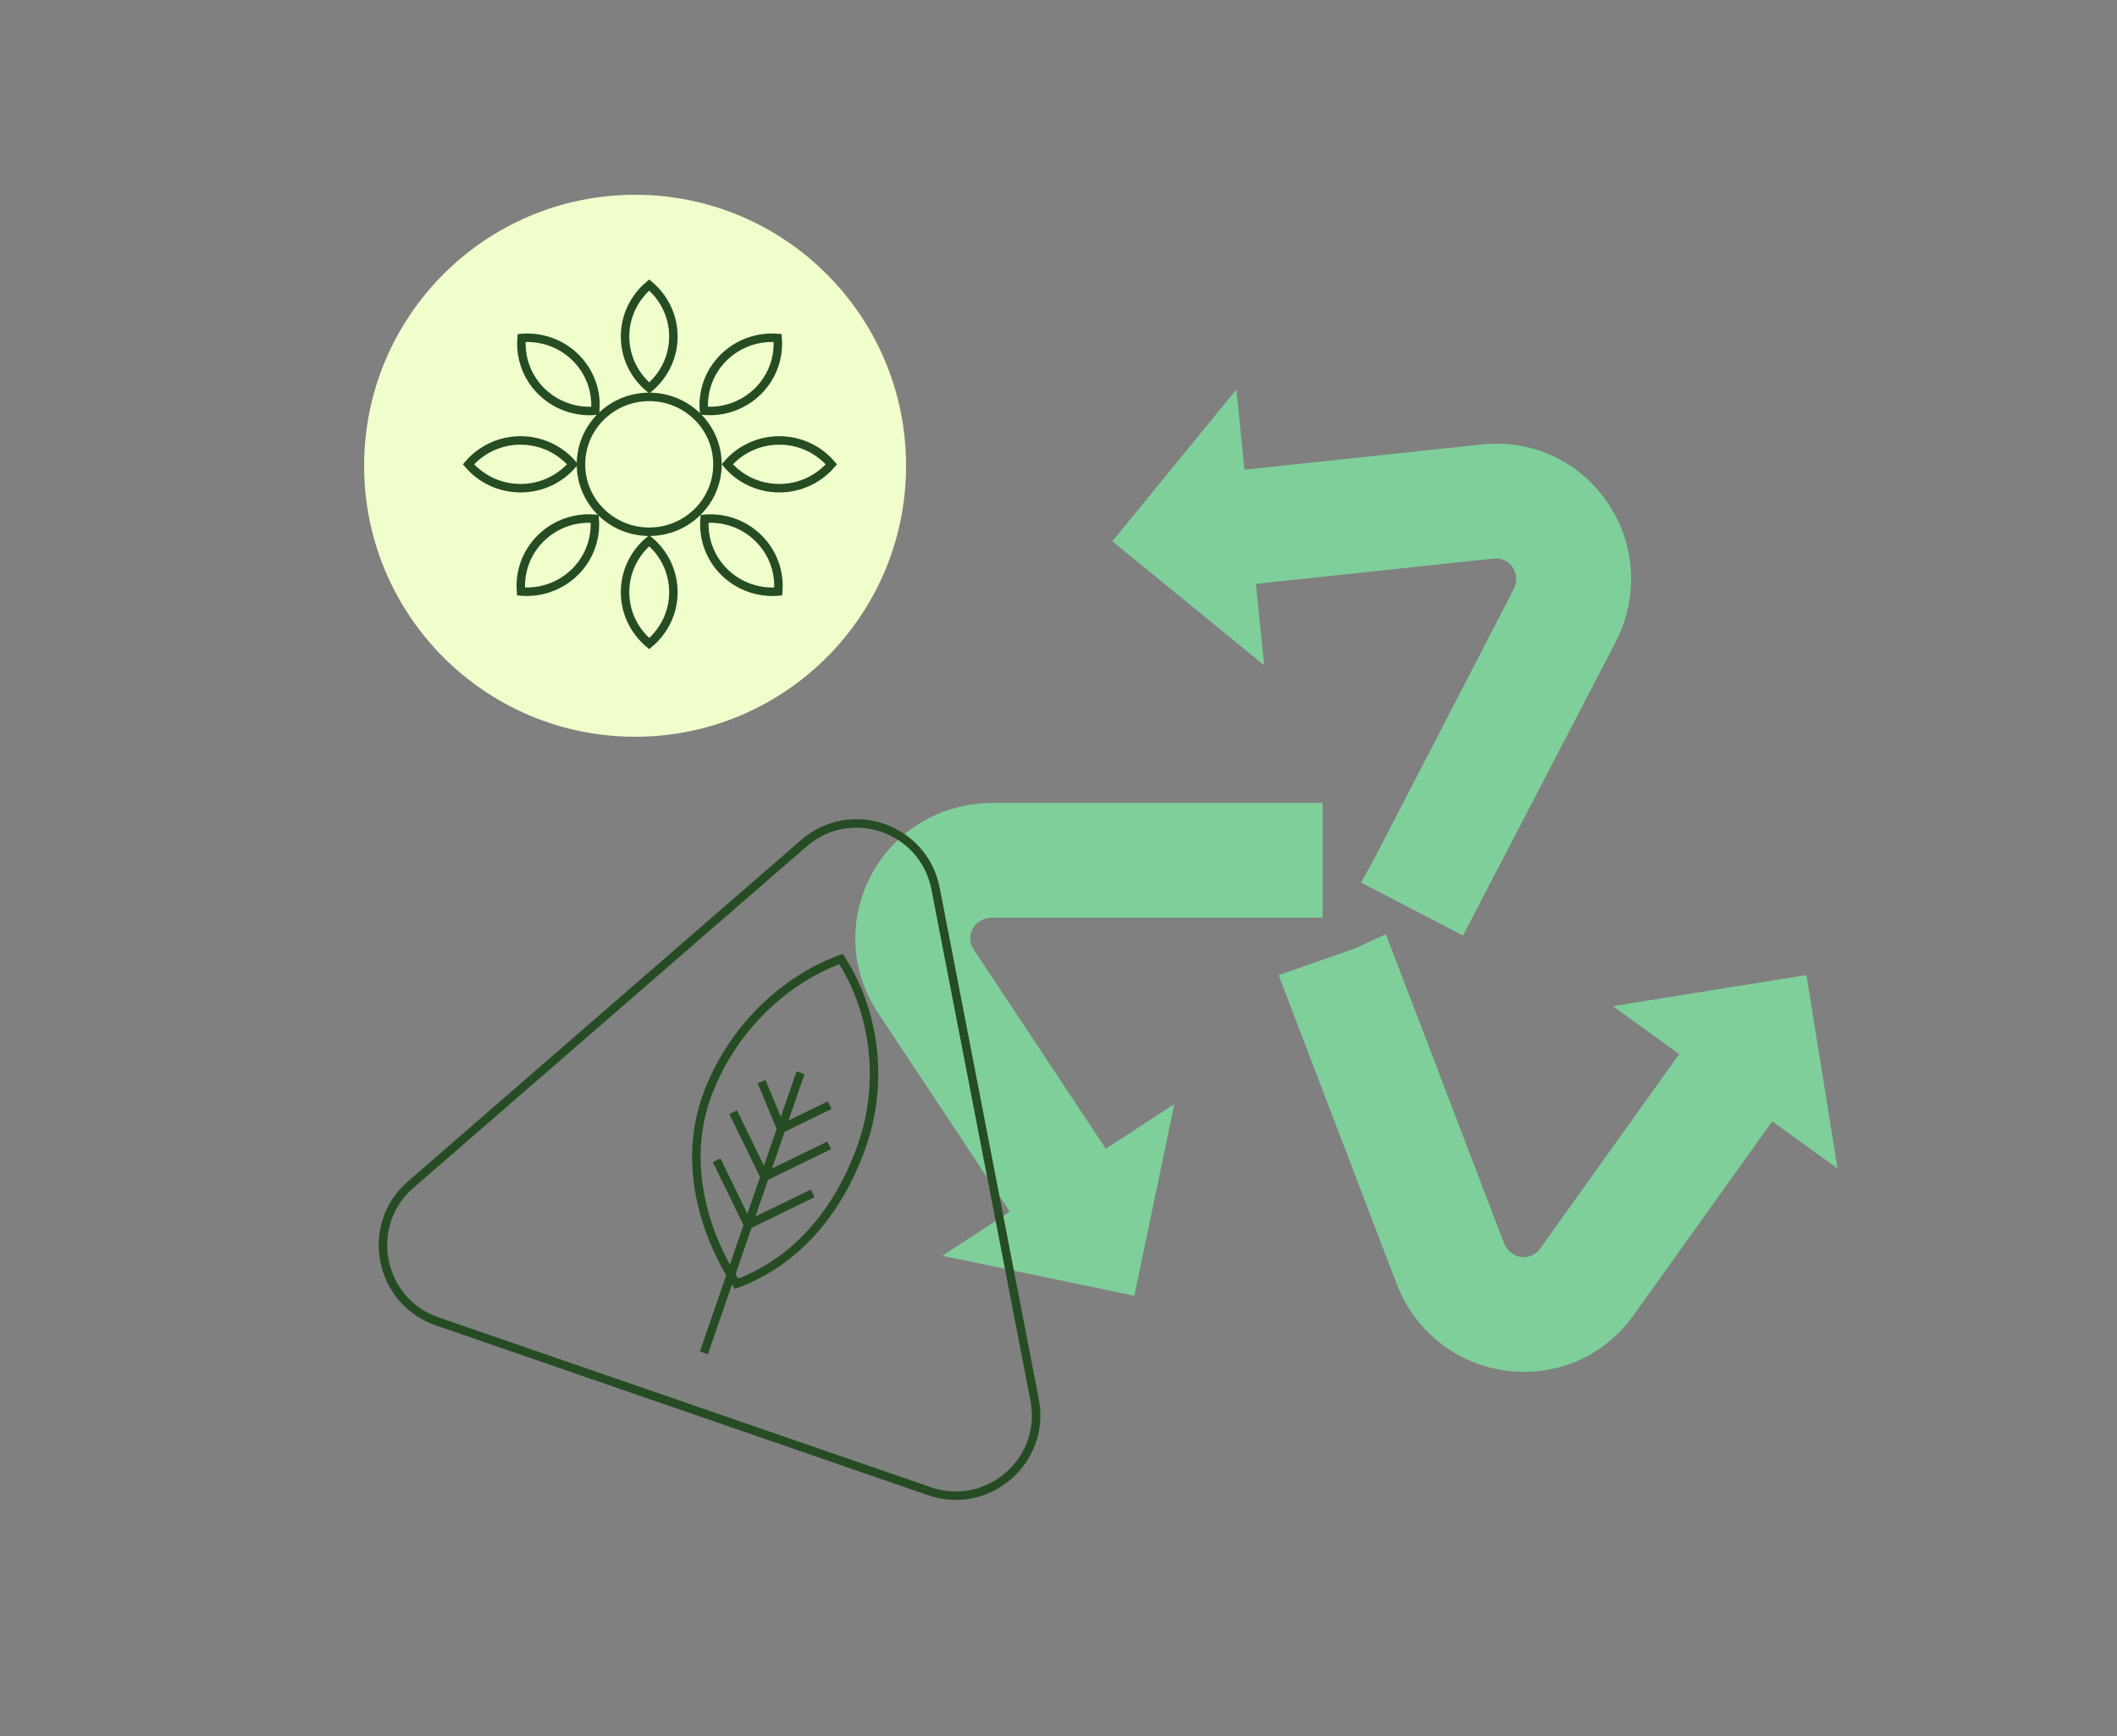 <?xml version="1.0" encoding="utf-8"?><svg width="250" height="205" viewBox="0 0 250 205" fill="none" xmlns="http://www.w3.org/2000/svg">
<rect x="0" y="0" width="250" height="205" fill="#808080" stroke="none"/>
<g clip-path="url(#clip0_1608_1798)">
<path d="M156.186 103.376V94.822H117.162C111.117 94.822 105.64 98.098 102.867 103.376C100.111 108.617 100.421 114.692 103.698 119.629L119.251 143.081L111.29 148.292L133.953 153.017L138.681 130.364L130.592 135.658L114.996 112.141C114.487 111.375 114.44 110.505 114.859 109.692C115.271 108.89 116.168 108.373 117.136 108.373H156.186V103.376Z" fill="#7FCF9A"/>
<path d="M160 112L150.996 115.158L164.926 151.59C167.083 157.232 172.102 161.176 178.024 161.881C183.905 162.583 189.473 160.125 192.917 155.303L209.286 132.412L216.997 137.983L213.324 115.139L190.465 118.812L198.3 124.475L181.887 147.429C181.351 148.176 180.557 148.532 179.647 148.43C178.751 148.33 177.947 147.678 177.601 146.775L163.661 110.319L160 112Z" fill="#7FCF9A"/>
<path d="M160.735 104.224L172.766 110.475L190.766 75.87C193.555 70.51 193.171 64.141 189.766 59.248C186.384 54.386 180.849 51.859 174.954 52.488L146.958 55.463L146.003 46L131.355 63.917L149.285 78.558L148.316 68.942L176.387 65.961C177.303 65.864 178.096 66.222 178.624 66.969C179.144 67.705 179.19 68.739 178.744 69.597L162.5 101L160.735 104.224Z" fill="#7FCF9A"/>
</g>
<path d="M94.929 99.573C100.452 94.778 109.093 97.759 110.484 104.939L122.181 165.304C123.572 172.484 116.669 178.477 109.756 176.092L51.63 156.039C44.717 153.653 42.978 144.679 48.5 139.884L94.929 99.573Z" stroke="#264C23"/>
<path d="M86.975 151.598C82.901 145.372 80.741 137.131 83.419 129.594C86.118 122 92.165 115.888 99.312 113.246C103.32 119.433 104.442 127.814 101.747 135.396C99.037 143.022 94.057 148.971 86.975 151.598Z" stroke="#264C23"/>
<path d="M94.537 126.677L83.123 159.763" stroke="#264C23"/>
<path d="M84.625 137.009L88.34 144.638" stroke="#264C23"/>
<path d="M95.969 140.922L88.34 144.638" stroke="#264C23"/>
<path d="M86.582 131.337L90.297 138.966" stroke="#264C23"/>
<path d="M97.926 135.25L90.297 138.966" stroke="#264C23"/>
<path d="M89.939 127.735L92.253 133.294" stroke="#264C23"/>
<path d="M97.975 130.507L92.253 133.294" stroke="#264C23"/>
<circle cx="75" cy="55" r="32" fill="#F0FECB"/>
<path d="M76.668 62.792C81.118 62.792 84.726 59.227 84.726 54.83C84.726 50.433 81.118 46.868 76.668 46.868C72.217 46.868 68.609 50.433 68.609 54.83C68.609 59.227 72.217 62.792 76.668 62.792Z" stroke="#264C23" stroke-miterlimit="10"/>
<path d="M73.814 39.736C73.814 42.173 74.924 44.352 76.668 45.812C78.413 44.352 79.522 42.173 79.522 39.736C79.522 37.299 78.413 35.12 76.668 33.66C74.924 35.12 73.814 37.299 73.814 39.736Z" stroke="#264C23" stroke-miterlimit="10"/>
<path d="M73.814 69.924C73.814 72.361 74.924 74.54 76.668 76C78.413 74.54 79.522 72.361 79.522 69.924C79.522 67.488 78.413 65.308 76.668 63.848C74.924 65.308 73.814 67.488 73.814 69.924Z" stroke="#264C23" stroke-miterlimit="10"/>
<path d="M92.031 52.01C89.564 52.01 87.358 53.107 85.881 54.83C87.358 56.553 89.564 57.65 92.031 57.65C94.497 57.65 96.703 56.553 98.18 54.83C96.703 53.107 94.497 52.01 92.031 52.01Z" stroke="#264C23" stroke-miterlimit="10"/>
<path d="M61.474 52.01C59.008 52.01 56.802 53.107 55.324 54.83C56.802 56.553 59.008 57.65 61.474 57.65C63.94 57.65 66.146 56.553 67.623 54.83C66.146 53.107 63.94 52.01 61.474 52.01Z" stroke="#264C23" stroke-miterlimit="10"/>
<path d="M89.571 63.561C87.827 61.838 85.483 61.072 83.203 61.259C83.015 63.512 83.791 65.827 85.534 67.55C87.278 69.274 89.621 70.04 91.901 69.853C92.089 67.6 91.314 65.285 89.571 63.561Z" stroke="#264C23" stroke-miterlimit="10"/>
<path d="M67.966 42.216C66.221 40.492 63.878 39.726 61.598 39.913C61.41 42.166 62.185 44.481 63.928 46.205C65.671 47.928 68.016 48.694 70.296 48.507C70.484 46.255 69.708 43.939 67.966 42.216Z" stroke="#264C23" stroke-miterlimit="10"/>
<path d="M67.896 67.549C69.64 65.825 70.416 63.51 70.226 61.257C67.946 61.071 65.603 61.838 63.858 63.559C62.114 65.283 61.338 67.598 61.528 69.851C63.808 70.037 66.151 69.27 67.896 67.549Z" stroke="#264C23" stroke-miterlimit="10"/>
<path d="M89.501 46.203C91.246 44.48 92.021 42.164 91.832 39.911C89.552 39.726 87.208 40.492 85.464 42.214C83.719 43.937 82.944 46.253 83.133 48.505C85.413 48.691 87.757 47.925 89.501 46.203Z" stroke="#264C23" stroke-miterlimit="10"/>
<defs>
<clipPath id="clip0_1608_1798">
<rect width="116" height="116" fill="white" transform="translate(101 46)"/>
</clipPath>
</defs>
</svg>

